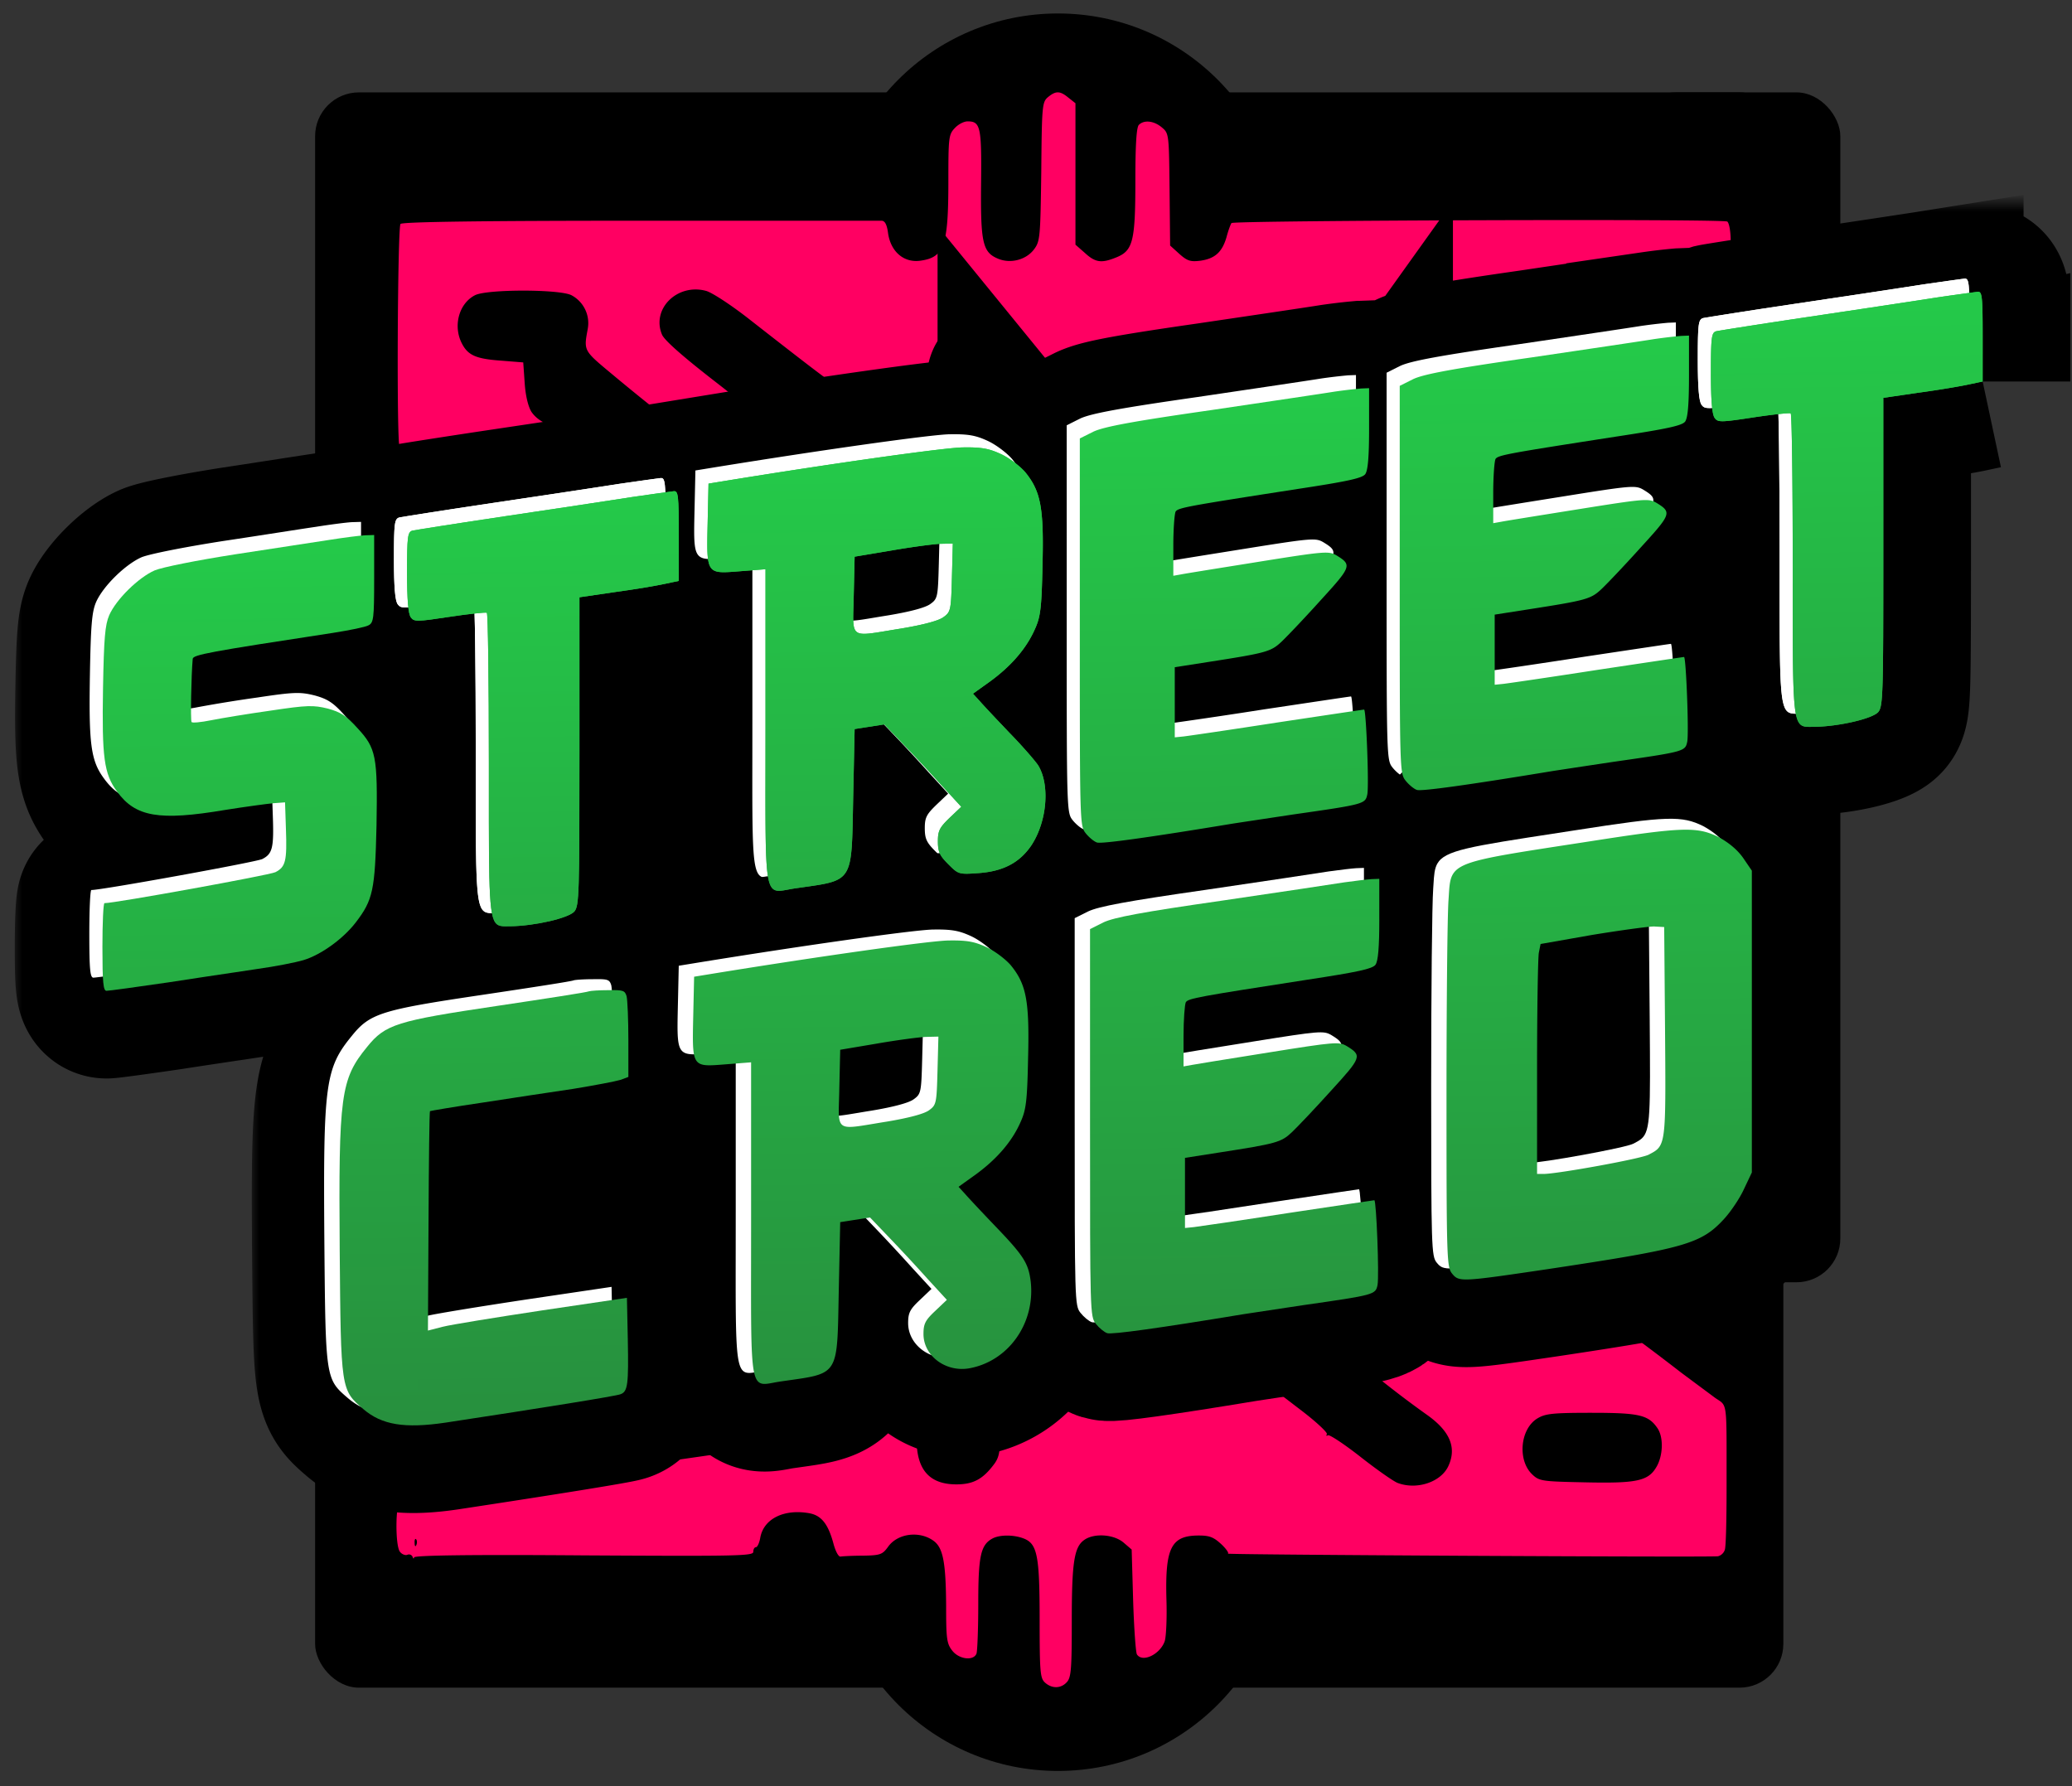 <svg xmlns="http://www.w3.org/2000/svg" width="116" height="100" viewBox="0 0 116 100" fill="none"><rect x="0" y="0" width="116" height="100" fill="#333333" stroke="none"/><rect width="82.199" height="89.315" x="17.641" y="5.172" fill="#000" rx="2.454"/><rect width="11.655" height="66.618" x="91.375" y="5.172" fill="#000" rx="2.454"/><circle cx="59.23" cy="86.512" r="12.637" fill="#000"/><circle cx="59.23" cy="13.391" r="12.637" fill="#000"/><path fill="#FF0062" fill-rule="evenodd" d="M91.803 75.09a143.84 143.84 0 0 1 2.306 1.75c.429.32.909.677 1.297.964l.002.002.003.002.612.455a5.1 5.1 0 0 0 .151.1c.094.061.17.11.231.174.261.268.26.791.257 3.53v1.152c0 1.783-.033 3.37-.099 3.55a.553.553 0 0 1-.376.36c-.294.065-27.694-.082-27.449-.147.082-.017-.082-.262-.36-.524-.425-.392-.654-.49-1.26-.49-1.553 0-1.897.67-1.815 3.598.033 1.03-.016 2.078-.098 2.323-.262.736-1.243 1.21-1.554.736-.066-.098-.164-1.472-.213-3.026l-.082-2.846-.458-.393c-.54-.458-1.636-.54-2.192-.147-.572.393-.703 1.26-.703 4.564 0 2.65-.033 3.14-.278 3.402-.327.36-.834.376-1.227.017-.262-.246-.294-.573-.294-3.517 0-3.6-.131-4.253-.9-4.548-.556-.213-1.325-.213-1.734 0-.67.36-.802.982-.802 3.664 0 1.39-.049 2.634-.098 2.781-.163.425-.981.327-1.358-.163-.31-.393-.343-.671-.343-2.503-.016-2.405-.164-3.239-.687-3.632-.785-.589-2.028-.441-2.568.328-.311.425-.425.474-1.407.49-.573 0-1.145.033-1.243.05-.115.032-.278-.279-.393-.688-.294-1.112-.67-1.603-1.341-1.734-1.423-.261-2.568.295-2.765 1.358-.049.294-.163.54-.245.54-.082 0-.147.114-.147.262 0 .229-.916.245-9.488.196-6.461-.05-9.488 0-9.504.114 0 .082-.049.082-.082-.032a.221.221 0 0 0-.294-.115c-.115.05-.311-.032-.41-.163-.277-.328-.26-2.732.017-2.896.098-.065.491-.163.85-.212l3.73-.5.05-.007c3.91-.54 13.348-1.882 17.748-2.536.711-.1 1.38-.197 1.935-.276a73.784 73.784 0 0 1 1.533-.215c.262 0 .114-.605-.278-1.178-.23-.327-.41-.752-.41-.948 0-.818 1.064-.491 2.798.9.52.41.75.592.855.829.083.187.087.409.094.806.016 1.652.736 2.454 2.225 2.454.948 0 1.488-.294 2.11-1.129.261-.343.343-.687.327-1.505 0-.572.033-1.047.065-1.047.05 0 1.669-.245 3.616-.556a815.51 815.51 0 0 1 7.115-1.096l.914-.136c1.604-.242 2.312-.348 2.93-.16.486.148.918.48 1.69 1.072.17.132.359.276.568.435.834.638 1.456 1.227 1.407 1.308-.05.099-.033.115.065.066.082-.05.9.49 1.8 1.194.915.72 1.848 1.374 2.093 1.472 1.08.41 2.438-.049 2.846-.949.475-1.03.082-1.946-1.177-2.846a58.34 58.34 0 0 1-2.209-1.652c-1.308-1.03-1.341-1.063-.9-1.161.884-.18 3.436-.573 7.493-1.162 2.257-.327 4.465-.654 4.907-.72 1.423-.245 1.57-.212 2.601.556Zm-5.725 4.318c-.982.589-1.129 2.355-.295 3.14.393.377.556.393 2.896.442 2.911.066 3.582-.065 4.04-.834.393-.638.425-1.701.066-2.208-.508-.736-1.031-.85-3.697-.85-2.176 0-2.569.048-3.01.31Zm-62.766 7.083c-.05.13-.098.082-.098-.098-.017-.18.033-.278.082-.213.049.05.065.196.016.311Z" clip-rule="evenodd"/><path fill="#FF0062" d="m59.817 5.47.392.31v7.918l.54.474c.59.54.933.573 1.767.23.916-.377 1.047-.916 1.047-4.303 0-2.044.065-2.977.196-3.108.295-.294.85-.229 1.293.148.391.326.392.392.425 3.45l.032 3.158.524.475c.442.392.622.441 1.161.376.818-.115 1.227-.475 1.473-1.325.098-.376.229-.72.278-.785.13-.148 27.612-.246 27.76-.082.228.229.261 1.816.032 2.11-.164.213-1.243.409-5.202.949-2.748.36-9.079 1.243-14.068 1.963-17.78 2.535-20.693 2.944-20.889 2.944-.114 0-.213-.18-.213-.392 0-.491-.54-1.178-1.194-1.505-.621-.328-1.701-.23-2.306.196-.442.327-.884 1.292-.949 2.11l-.05.49-2.191.312c-1.407.196-2.34.245-2.568.163-.36-.147-1.21-.785-5.267-3.958-.95-.736-1.996-1.424-2.323-1.505-1.604-.426-3.06 1.014-2.454 2.453.13.311 1.145 1.21 2.96 2.618 1.522 1.178 2.765 2.224 2.765 2.306 0 .262-.981.769-2.077 1.063-.818.213-1.129.246-1.44.099-.458-.213-2.617-1.882-4.989-3.86l-.072-.06c-.92-.765-1.287-1.069-1.386-1.443-.066-.247-.015-.525.07-.986l.014-.08a1.768 1.768 0 0 0-.916-1.865c-.67-.343-4.727-.343-5.398 0-.9.458-1.243 1.718-.736 2.7.343.67.801.866 2.208.964l1.227.098.082 1.162c.049.72.196 1.308.376 1.603.409.605 1.292.965 2.077.834.54-.098.622-.065.72.278.05.213.098.687.098 1.063 0 .786-.278 1.031-1.194 1.031-.49 0-.622-.098-1.063-.801-.753-1.227-1.113-1.276-4.875-.753-1.685.23-3.091.376-3.14.327-.18-.163-.115-12.334.049-12.497.114-.115 4.465-.18 13.413-.18h13.512c.196 0 .31.212.376.736.164 1.014.883 1.62 1.783 1.505 1.358-.18 1.587-.834 1.587-4.433 0-2.454.016-2.634.36-2.994.196-.212.507-.376.72-.376.72 0 .785.31.752 3.452-.033 3.337.082 3.876.949 4.236.703.295 1.586.066 2.028-.54.327-.441.344-.703.393-4.334.032-3.697.049-3.894.376-4.172.442-.36.67-.36 1.145.033Z"/><mask id="g" width="116" height="50" x=".734" y="11.336" fill="#000" maskUnits="userSpaceOnUse"><path fill="#fff" d="M.734 11.336h116v50h-116z"/><path d="m110.998 21.358-.769.164c-.441.098-1.684.31-2.78.458l-2.012.294v8.621c0 7.966-.017 8.637-.279 8.964-.31.377-2.224.818-3.598.834l-.137.002c-.218.002-.392.004-.529-.065-.53-.266-.53-1.588-.529-8.008l.001-1.04c0-4.597-.05-8.408-.115-8.44-.082-.033-1.014.065-2.094.228-1.816.278-1.98.278-2.16.033-.146-.196-.212-.981-.212-2.519 0-2.012.033-2.257.295-2.34.147-.032 2.519-.408 5.267-.817 2.748-.41 5.905-.883 7.034-1.063a147.09 147.09 0 0 1 2.339-.328c.246-.016.278.213.278 2.503v2.52Zm-16.44-.311c0 1.587-.065 2.339-.212 2.552-.164.229-.998.409-3.795.834-6.118.949-6.674 1.047-6.822 1.26-.065.114-.13.981-.13 1.913v1.685l.458-.082c.22-.043 1.806-.298 3.676-.597l.658-.106c3.681-.589 3.91-.605 4.335-.36.884.54.851.622-.883 2.52-.883.98-1.865 2.011-2.176 2.306-.605.572-.85.638-4.106 1.145l-1.88.294v3.926l.49-.049c.278-.033 2.634-.376 5.267-.785l.718-.108c2.286-.343 4.08-.612 4.124-.612.115 0 .278 4.237.18 4.744-.114.54-.147.556-4.155 1.129l-2.922.441-.431.066c-4.744.785-7.361 1.145-7.623 1.063-.163-.049-.458-.294-.638-.523-.327-.41-.327-.622-.327-11.255V21.603l.752-.376c.59-.278 2.143-.573 6.593-1.21 3.206-.475 6.298-.933 6.886-1.031a28.21 28.21 0 0 1 1.522-.18l.441-.017v2.258Zm-18.124 5.496c.147-.213.212-.965.212-2.552v-2.257l-.441.016a29.16 29.16 0 0 0-1.522.18c-.589.098-3.68.556-6.886 1.03-4.45.639-6.004.933-6.593 1.211l-.752.376v10.846c0 10.633 0 10.845.327 11.254.18.23.474.474.638.524.262.081 2.88-.279 7.623-1.064l.431-.065c.704-.107 1.876-.285 2.922-.442 4.008-.572 4.04-.589 4.155-1.129.098-.507-.065-4.743-.18-4.743-.044 0-1.838.269-4.124.612l-.718.107c-2.633.41-4.989.753-5.267.786l-.49.049v-3.926l1.88-.295c3.256-.507 3.501-.572 4.106-1.145.311-.294 1.293-1.325 2.176-2.306 1.734-1.898 1.767-1.98.883-2.52-.425-.245-.654-.228-4.335.36l-.659.106c-1.869.3-3.455.554-3.675.598l-.459.082V30.55c0-.933.066-1.8.131-1.914.148-.213.704-.31 6.822-1.26 2.797-.425 3.631-.605 3.795-.834Zm-39.202 6.143.769-.163v-2.52c0-2.29-.033-2.519-.279-2.502-.163.016-1.21.163-2.339.327-1.128.18-4.286.654-7.034 1.063-2.748.41-5.12.785-5.267.818-.262.082-.294.327-.294 2.34 0 1.537.065 2.322.212 2.519.18.245.344.245 2.16-.033 1.08-.164 2.012-.262 2.093-.23.066.034.115 3.845.115 8.441v1.04c-.002 6.42-.002 7.743.528 8.009.138.069.31.067.53.064l.136-.001c1.374-.016 3.288-.458 3.599-.834.261-.328.278-.998.278-8.965v-8.62l2.012-.295c1.096-.147 2.34-.36 2.78-.458Z"/><path fill-rule="evenodd" d="M57.397 26.439c-.295-.344-.9-.802-1.358-1.014-.67-.311-1.08-.393-2.143-.377-1.047.017-7.312.9-13.332 1.882l-.9.147-.05 2.254c-.036 1.6-.052 2.286.275 2.553.245.2.682.166 1.446.105l1.52-.12v8.85c0 .834-.002 1.593-.003 2.284-.007 5.229-.01 6.575.512 6.823.18.086.424.04.752-.021a9.67 9.67 0 0 1 .423-.072l.444-.063c1.169-.165 1.83-.258 2.21-.635.496-.49.515-1.464.557-3.704l.012-.637.082-3.877 1.668-.261 1.063 1.112a98.855 98.855 0 0 1 2.143 2.306l1.096 1.195-.654.621c-.556.54-.654.72-.654 1.309s.098.802.572 1.276c.573.572.59.589 1.701.507 1.391-.098 2.307-.589 2.961-1.554.884-1.341 1.047-3.403.377-4.482-.164-.245-.884-1.08-1.603-1.816a76.798 76.798 0 0 1-1.669-1.783l-.376-.409.981-.703c1.162-.85 2.012-1.832 2.487-2.912.31-.687.376-1.161.425-3.582.082-3.207-.098-4.139-.965-5.202Zm-9.553 4.727 2.044-.343c1.13-.197 2.356-.36 2.749-.377l.703-.016-.05 1.898c-.048 1.832-.065 1.93-.473 2.224-.262.197-1.096.426-2.372.638-.28.044-.53.087-.755.124-1.034.173-1.524.255-1.748.049-.202-.186-.19-.605-.164-1.403.006-.19.012-.4.017-.635l.049-2.159Z" clip-rule="evenodd"/><path d="M20.637 35.008c.278-.147.31-.392.31-2.6v-2.454l-.523.016c-.295.017-1.194.131-2.012.262-.385.055-1.128.17-2.026.31h-.008c-.971.151-2.123.33-3.2.491-2.193.344-4.074.72-4.516.9-.9.393-2.159 1.62-2.551 2.52-.23.539-.295 1.259-.344 4.089-.065 3.844.05 4.776.785 5.774 1.03 1.423 2.356 1.652 6.053 1.03a59.589 59.589 0 0 1 2.699-.376l.654-.049.05 1.473c.065 1.815-.017 2.142-.59 2.437-.327.163-8.964 1.734-9.57 1.734-.065 0-.114 1.096-.114 2.454 0 2.012.05 2.453.23 2.453.13 0 1.7-.212 3.484-.474 1.166-.182 2.53-.385 3.603-.545h.005l1.38-.208c.95-.13 2.111-.36 2.553-.49.981-.295 2.224-1.195 2.928-2.11.965-1.26 1.08-1.8 1.161-5.431.066-3.894-.016-4.319-1.08-5.464-.621-.687-.932-.883-1.652-1.08-.801-.196-1.128-.196-3.19.115a77.11 77.11 0 0 0-3.336.54c-.573.114-1.064.163-1.096.098-.066-.098-.017-2.65.065-3.533.016-.23.883-.393 7.852-1.456.932-.148 1.832-.328 1.996-.426Z"/></mask><path fill="url(#a)" d="m110.998 21.358-.769.164c-.441.098-1.684.31-2.78.458l-2.012.294v8.621c0 7.966-.017 8.637-.279 8.964-.31.377-2.224.818-3.598.834l-.137.002c-.218.002-.392.004-.529-.065-.53-.266-.53-1.588-.529-8.008l.001-1.04c0-4.597-.05-8.408-.115-8.44-.082-.033-1.014.065-2.094.228-1.816.278-1.98.278-2.16.033-.146-.196-.212-.981-.212-2.519 0-2.012.033-2.257.295-2.34.147-.032 2.519-.408 5.267-.817 2.748-.41 5.905-.883 7.034-1.063a147.09 147.09 0 0 1 2.339-.328c.246-.016.278.213.278 2.503v2.52Z"/><path fill="url(#b)" d="M94.558 21.047c0 1.587-.065 2.339-.212 2.552-.164.229-.998.409-3.795.834-6.118.949-6.674 1.047-6.822 1.26-.065.114-.13.981-.13 1.913v1.685l.458-.082c.22-.043 1.806-.298 3.676-.597l.658-.106c3.681-.589 3.91-.605 4.335-.36.884.54.851.622-.883 2.52-.883.98-1.865 2.011-2.176 2.306-.605.572-.85.638-4.106 1.145l-1.88.294v3.926l.49-.049c.278-.033 2.634-.376 5.267-.785l.718-.108c2.286-.343 4.08-.612 4.124-.612.115 0 .278 4.237.18 4.744-.114.54-.147.556-4.155 1.129l-2.922.441-.431.066c-4.744.785-7.361 1.145-7.623 1.063-.163-.049-.458-.294-.638-.523-.327-.41-.327-.622-.327-11.255V21.603l.752-.376c.59-.278 2.143-.573 6.593-1.21 3.206-.475 6.298-.933 6.886-1.031a28.21 28.21 0 0 1 1.522-.18l.441-.017v2.258Z"/><path fill="url(#c)" d="M76.434 26.543c.147-.213.212-.965.212-2.552v-2.257l-.441.016a29.16 29.16 0 0 0-1.522.18c-.589.098-3.68.556-6.886 1.03-4.45.639-6.004.933-6.593 1.211l-.752.376v10.846c0 10.633 0 10.845.327 11.254.18.23.474.474.638.524.262.081 2.88-.279 7.623-1.064l.431-.065c.704-.107 1.876-.285 2.922-.442 4.008-.572 4.04-.589 4.155-1.129.098-.507-.065-4.743-.18-4.743-.044 0-1.838.269-4.124.612l-.718.107c-2.633.41-4.989.753-5.267.786l-.49.049v-3.926l1.88-.295c3.256-.507 3.501-.572 4.106-1.145.311-.294 1.293-1.325 2.176-2.306 1.734-1.898 1.767-1.98.883-2.52-.425-.245-.654-.228-4.335.36l-.659.106c-1.869.3-3.455.554-3.675.598l-.459.082V30.55c0-.933.066-1.8.131-1.914.148-.213.704-.31 6.822-1.26 2.797-.425 3.631-.605 3.795-.834Z"/><path fill="url(#d)" d="m37.232 32.686.769-.163v-2.52c0-2.29-.033-2.519-.279-2.502-.163.016-1.21.163-2.339.327-1.128.18-4.286.654-7.034 1.063-2.748.41-5.12.785-5.267.818-.262.082-.294.327-.294 2.34 0 1.537.065 2.322.212 2.519.18.245.344.245 2.16-.033 1.08-.164 2.012-.262 2.093-.23.066.034.115 3.845.115 8.441v1.04c-.002 6.42-.002 7.743.528 8.009.138.069.31.067.53.064l.136-.001c1.374-.016 3.288-.458 3.599-.834.261-.328.278-.998.278-8.965v-8.62l2.012-.295c1.096-.147 2.34-.36 2.78-.458Z"/><path fill="url(#e)" fill-rule="evenodd" d="M57.397 26.439c-.295-.344-.9-.802-1.358-1.014-.67-.311-1.08-.393-2.143-.377-1.047.017-7.312.9-13.332 1.882l-.9.147-.05 2.254c-.036 1.6-.052 2.286.275 2.553.245.2.682.166 1.446.105l1.52-.12v8.85c0 .834-.002 1.593-.003 2.284-.007 5.229-.01 6.575.512 6.823.18.086.424.04.752-.021a9.67 9.67 0 0 1 .423-.072l.444-.063c1.169-.165 1.83-.258 2.21-.635.496-.49.515-1.464.557-3.704l.012-.637.082-3.877 1.668-.261 1.063 1.112a98.855 98.855 0 0 1 2.143 2.306l1.096 1.195-.654.621c-.556.54-.654.72-.654 1.309s.098.802.572 1.276c.573.572.59.589 1.701.507 1.391-.098 2.307-.589 2.961-1.554.884-1.341 1.047-3.403.377-4.482-.164-.245-.884-1.08-1.603-1.816a76.798 76.798 0 0 1-1.669-1.783l-.376-.409.981-.703c1.162-.85 2.012-1.832 2.487-2.912.31-.687.376-1.161.425-3.582.082-3.207-.098-4.139-.965-5.202Zm-9.553 4.727 2.044-.343c1.13-.197 2.356-.36 2.749-.377l.703-.016-.05 1.898c-.048 1.832-.065 1.93-.473 2.224-.262.197-1.096.426-2.372.638-.28.044-.53.087-.755.124-1.034.173-1.524.255-1.748.049-.202-.186-.19-.605-.164-1.403.006-.19.012-.4.017-.635l.049-2.159Z" clip-rule="evenodd"/><path fill="url(#f)" d="M20.637 35.008c.278-.147.31-.392.31-2.6v-2.454l-.523.016c-.295.017-1.194.131-2.012.262-.385.055-1.128.17-2.026.31h-.008c-.971.151-2.123.33-3.2.491-2.193.344-4.074.72-4.516.9-.9.393-2.159 1.62-2.551 2.52-.23.539-.295 1.259-.344 4.089-.065 3.844.05 4.776.785 5.774 1.03 1.423 2.356 1.652 6.053 1.03a59.589 59.589 0 0 1 2.699-.376l.654-.049.05 1.473c.065 1.815-.017 2.142-.59 2.437-.327.163-8.964 1.734-9.57 1.734-.065 0-.114 1.096-.114 2.454 0 2.012.05 2.453.23 2.453.13 0 1.7-.212 3.484-.474 1.166-.182 2.53-.385 3.603-.545h.005l1.38-.208c.95-.13 2.111-.36 2.553-.49.981-.295 2.224-1.195 2.928-2.11.965-1.26 1.08-1.8 1.161-5.431.066-3.894-.016-4.319-1.08-5.464-.621-.687-.932-.883-1.652-1.08-.801-.196-1.128-.196-3.19.115a77.11 77.11 0 0 0-3.336.54c-.573.114-1.064.163-1.096.098-.066-.098-.017-2.65.065-3.533.016-.23.883-.393 7.852-1.456.932-.148 1.832-.328 1.996-.426Z"/><path stroke="#000" stroke-width="9.815" d="m110.998 21.358-.769.164c-.441.098-1.684.31-2.78.458l-2.012.294v8.621c0 7.966-.017 8.637-.279 8.964-.31.377-2.224.818-3.598.834l-.137.002c-.218.002-.392.004-.529-.065-.53-.266-.53-1.588-.529-8.008l.001-1.04c0-4.597-.05-8.408-.115-8.44-.082-.033-1.014.065-2.094.228-1.816.278-1.98.278-2.16.033-.146-.196-.212-.981-.212-2.519 0-2.012.033-2.257.295-2.34.147-.032 2.519-.408 5.267-.817 2.748-.41 5.905-.883 7.034-1.063a147.09 147.09 0 0 1 2.339-.328c.246-.016.278.213.278 2.503v2.52Zm-16.44-.311c0 1.587-.065 2.339-.212 2.552-.164.229-.998.409-3.795.834-6.118.949-6.674 1.047-6.822 1.26-.065.114-.13.981-.13 1.913v1.685l.458-.082c.22-.043 1.806-.298 3.676-.597l.658-.106c3.681-.589 3.91-.605 4.335-.36.884.54.851.622-.883 2.52-.883.98-1.865 2.011-2.176 2.306-.605.572-.85.638-4.106 1.145l-1.88.294v3.926l.49-.049c.278-.033 2.634-.376 5.267-.785l.718-.108c2.286-.343 4.08-.612 4.124-.612.115 0 .278 4.237.18 4.744-.114.54-.147.556-4.155 1.129l-2.922.441-.431.066c-4.744.785-7.361 1.145-7.623 1.063-.163-.049-.458-.294-.638-.523-.327-.41-.327-.622-.327-11.255V21.603l.752-.376c.59-.278 2.143-.573 6.593-1.21 3.206-.475 6.298-.933 6.886-1.031a28.21 28.21 0 0 1 1.522-.18l.441-.017v2.258Zm-18.124 5.496c.147-.213.212-.965.212-2.552v-2.257l-.441.016a29.16 29.16 0 0 0-1.522.18c-.589.098-3.68.556-6.886 1.03-4.45.639-6.004.933-6.593 1.211l-.752.376v10.846c0 10.633 0 10.845.327 11.254.18.23.474.474.638.524.262.081 2.88-.279 7.623-1.064l.431-.065c.704-.107 1.876-.285 2.922-.442 4.008-.572 4.04-.589 4.155-1.129.098-.507-.065-4.743-.18-4.743-.044 0-1.838.269-4.124.612l-.718.107c-2.633.41-4.989.753-5.267.786l-.49.049v-3.926l1.88-.295c3.256-.507 3.501-.572 4.106-1.145.311-.294 1.293-1.325 2.176-2.306 1.734-1.898 1.767-1.98.883-2.52-.425-.245-.654-.228-4.335.36l-.659.106c-1.869.3-3.455.554-3.675.598l-.459.082V30.55c0-.933.066-1.8.131-1.914.148-.213.704-.31 6.822-1.26 2.797-.425 3.631-.605 3.795-.834Zm-39.202 6.143.769-.163v-2.52c0-2.29-.033-2.519-.279-2.502-.163.016-1.21.163-2.339.327-1.128.18-4.286.654-7.034 1.063-2.748.41-5.12.785-5.267.818-.262.082-.294.327-.294 2.34 0 1.537.065 2.322.212 2.519.18.245.344.245 2.16-.033 1.08-.164 2.012-.262 2.093-.23.066.034.115 3.845.115 8.441v1.04c-.002 6.42-.002 7.743.528 8.009.138.069.31.067.53.064l.136-.001c1.374-.016 3.288-.458 3.599-.834.261-.328.278-.998.278-8.965v-8.62l2.012-.295c1.096-.147 2.34-.36 2.78-.458Z" mask="url(#g)"/><path stroke="#000" stroke-width="9.815" d="M57.397 26.439c-.295-.344-.9-.802-1.358-1.014-.67-.311-1.08-.393-2.143-.377-1.047.017-7.312.9-13.332 1.882l-.9.147-.05 2.254c-.036 1.6-.052 2.286.275 2.553.245.2.682.166 1.446.105l1.52-.12v8.85c0 .834-.002 1.593-.003 2.284-.007 5.229-.01 6.575.512 6.823.18.086.424.04.752-.021a9.67 9.67 0 0 1 .423-.072l.444-.063c1.169-.165 1.83-.258 2.21-.635.496-.49.515-1.464.557-3.704l.012-.637.082-3.877 1.668-.261 1.063 1.112a98.855 98.855 0 0 1 2.143 2.306l1.096 1.195-.654.621c-.556.54-.654.72-.654 1.309s.098.802.572 1.276c.573.572.59.589 1.701.507 1.391-.098 2.307-.589 2.961-1.554.884-1.341 1.047-3.403.377-4.482-.164-.245-.884-1.08-1.603-1.816a76.798 76.798 0 0 1-1.669-1.783l-.376-.409.981-.703c1.162-.85 2.012-1.832 2.487-2.912.31-.687.376-1.161.425-3.582.082-3.207-.098-4.139-.965-5.202Zm-9.553 4.727 2.044-.343c1.13-.197 2.356-.36 2.749-.377l.703-.016-.05 1.898c-.048 1.832-.065 1.93-.473 2.224-.262.197-1.096.426-2.372.638-.28.044-.53.087-.755.124-1.034.173-1.524.255-1.748.049-.202-.186-.19-.605-.164-1.403.006-.19.012-.4.017-.635l.049-2.159Z" clip-rule="evenodd" mask="url(#g)"/><path stroke="#000" stroke-width="9.815" d="M20.637 35.008c.278-.147.31-.392.31-2.6v-2.454l-.523.016c-.295.017-1.194.131-2.012.262-.385.055-1.128.17-2.026.31h-.008c-.971.151-2.123.33-3.2.491-2.193.344-4.074.72-4.516.9-.9.393-2.159 1.62-2.551 2.52-.23.539-.295 1.259-.344 4.089-.065 3.844.05 4.776.785 5.774 1.03 1.423 2.356 1.652 6.053 1.03a59.589 59.589 0 0 1 2.699-.376l.654-.049.05 1.473c.065 1.815-.017 2.142-.59 2.437-.327.163-8.964 1.734-9.57 1.734-.065 0-.114 1.096-.114 2.454 0 2.012.05 2.453.23 2.453.13 0 1.7-.212 3.484-.474 1.166-.182 2.53-.385 3.603-.545h.005l1.38-.208c.95-.13 2.111-.36 2.553-.49.981-.295 2.224-1.195 2.928-2.11.965-1.26 1.08-1.8 1.161-5.431.066-3.894-.016-4.319-1.08-5.464-.621-.687-.932-.883-1.652-1.08-.801-.196-1.128-.196-3.19.115a77.11 77.11 0 0 0-3.336.54c-.573.114-1.064.163-1.096.098-.066-.098-.017-2.65.065-3.533.016-.23.883-.393 7.852-1.456.932-.148 1.832-.328 1.996-.426Z" mask="url(#g)"/><path fill="#fff" d="M37.268 29.268v2.519l-.77.163c-.44.098-1.684.311-2.78.458l-2.012.295v8.62c0 7.967-.016 8.638-.278 8.965-.311.376-2.225.818-3.599.834l-.137.001c-.218.003-.391.005-.529-.064-.53-.266-.53-1.589-.528-8.008v-1.04c0-4.597-.05-8.409-.115-8.441-.081-.033-1.014.065-2.093.229-1.816.278-1.98.278-2.16.032-.147-.196-.212-.981-.212-2.519 0-2.012.032-2.257.294-2.339.147-.033 2.52-.409 5.267-.818 2.749-.409 5.906-.883 7.034-1.063 1.13-.164 2.176-.31 2.34-.327.245-.017.278.212.278 2.503Z"/><path fill="#fff" d="M37.268 29.268v2.519l-.77.163c-.44.098-1.684.311-2.78.458l-2.012.295v8.62c0 7.967-.016 8.638-.278 8.965-.311.376-2.225.818-3.599.834l-.137.001c-.218.003-.391.005-.529-.064-.53-.266-.53-1.589-.528-8.008v-1.04c0-4.597-.05-8.409-.115-8.441-.081-.033-1.014.065-2.093.229-1.816.278-1.98.278-2.16.032-.147-.196-.212-.981-.212-2.519 0-2.012.032-2.257.294-2.339.147-.033 2.52-.409 5.267-.818 2.749-.409 5.906-.883 7.034-1.063 1.13-.164 2.176-.31 2.34-.327.245-.017.278.212.278 2.503Zm38.645-6.013c0 1.587-.065 2.34-.212 2.552-.164.229-.998.409-3.795.834-6.118.949-6.675 1.047-6.822 1.26-.065.114-.13.981-.13 1.914v1.684l.457-.081c.22-.044 1.807-.299 3.676-.598l.66-.106c3.68-.588 3.909-.605 4.334-.36.883.54.85.622-.883 2.52-.884.981-1.865 2.012-2.176 2.306-.605.573-.85.638-4.106 1.145l-1.88.295v3.925l.49-.049a337.99 337.99 0 0 0 5.267-.785l.717-.107c2.287-.343 4.08-.612 4.125-.612.115 0 .278 4.236.18 4.743-.114.54-.147.556-4.155 1.129-1.046.157-2.218.335-2.922.442l-.431.065c-4.744.785-7.361 1.145-7.623 1.063-.164-.049-.458-.294-.638-.523-.327-.409-.327-.622-.327-11.254V23.81l.752-.376c.59-.278 2.143-.572 6.593-1.21 3.206-.475 6.297-.933 6.886-1.031a28.74 28.74 0 0 1 1.522-.18l.441-.016v2.257Zm17.91-2.945c0 1.587-.065 2.34-.212 2.552-.164.23-.998.41-3.795.835-6.118.948-6.674 1.047-6.822 1.26-.065.114-.13.98-.13 1.913v1.685l.457-.082c.22-.044 1.807-.298 3.677-.598l.658-.105c3.68-.59 3.91-.605 4.335-.36.884.54.85.622-.883 2.519-.883.982-1.865 2.012-2.176 2.307-.605.572-.85.638-4.106 1.145l-1.88.294v3.926l.49-.05c.278-.032 2.634-.375 5.267-.784l.718-.108c2.286-.343 4.08-.612 4.124-.612.115 0 .278 4.237.18 4.744-.114.54-.147.556-4.155 1.129-1.046.156-2.218.334-2.922.441l-.431.066c-4.744.785-7.361 1.145-7.623 1.063-.164-.05-.458-.295-.638-.524-.327-.409-.327-.621-.327-11.254V20.867l.752-.377c.59-.278 2.143-.572 6.593-1.21 3.206-.474 6.297-.933 6.886-1.03a28.61 28.61 0 0 1 1.522-.18l.441-.017v2.258Z"/><path fill="#fff" fill-rule="evenodd" d="M55.307 24.688c.458.213 1.063.671 1.358 1.015.867 1.063 1.047 1.995.965 5.201-.05 2.421-.115 2.896-.426 3.583-.474 1.08-1.325 2.061-2.486 2.912l-.982.703.377.409c.196.229.949 1.03 1.668 1.783.72.736 1.44 1.57 1.603 1.816.671 1.08.508 3.14-.376 4.482-.654.965-1.57 1.456-2.96 1.554-1.113.082-1.13.065-1.702-.507-.474-.475-.572-.687-.572-1.276 0-.59.098-.77.654-1.309l.654-.622-1.096-1.194a98.862 98.862 0 0 0-2.143-2.306L48.78 39.82l-1.669.261-.081 3.877-.013.636c-.042 2.241-.06 3.214-.555 3.705-.38.377-1.042.47-2.211.635l-.444.062a9.303 9.303 0 0 0-.423.073c-.328.061-.572.107-.752.02-.521-.248-.52-1.593-.512-6.822l.002-2.284v-8.85l-1.52.12c-.764.06-1.2.095-1.445-.105-.327-.267-.311-.953-.275-2.553l.05-2.255.9-.147c6.02-.981 12.285-1.865 13.332-1.88 1.063-.017 1.472.065 2.143.375Zm-6.15 5.399-2.045.343-.05 2.16c-.004.234-.01.444-.017.634-.024.797-.037 1.217.164 1.403.225.206.714.124 1.748-.049.225-.038.476-.08.755-.124 1.276-.212 2.11-.441 2.372-.638.41-.294.426-.392.475-2.225l.049-1.897-.704.016c-.392.017-1.619.18-2.748.377Z" clip-rule="evenodd"/><path fill="#fff" d="M110.264 18.103v2.52l-.769.163c-.442.098-1.685.31-2.781.458l-2.012.294v8.621c0 7.966-.016 8.637-.278 8.964-.311.376-2.225.818-3.599.835h-.137c-.218.003-.391.005-.529-.064-.53-.266-.53-1.588-.528-8.008v-1.04c0-4.597-.05-8.408-.115-8.44-.081-.033-1.014.065-2.093.228-1.816.278-1.98.278-2.16.033-.147-.196-.212-.981-.212-2.52 0-2.011.032-2.256.294-2.338.147-.033 2.52-.41 5.268-.818 2.748-.41 5.905-.883 7.033-1.063 1.129-.164 2.176-.311 2.34-.328.245-.016.278.213.278 2.503Z"/><path fill="#fff" d="M110.264 18.103v2.52l-.769.163c-.442.098-1.685.31-2.781.458l-2.012.294v8.621c0 7.966-.016 8.637-.278 8.964-.311.376-2.225.818-3.599.835h-.137c-.218.003-.391.005-.529-.064-.53-.266-.53-1.588-.528-8.008v-1.04c0-4.597-.05-8.408-.115-8.44-.081-.033-1.014.065-2.093.228-1.816.278-1.98.278-2.16.033-.147-.196-.212-.981-.212-2.52 0-2.011.032-2.256.294-2.338.147-.033 2.52-.41 5.268-.818 2.748-.41 5.905-.883 7.033-1.063 1.129-.164 2.176-.311 2.34-.328.245-.016.278.213.278 2.503ZM20.213 31.671c0 2.209-.033 2.454-.31 2.601-.164.098-1.064.278-1.996.426-6.969 1.063-7.836 1.226-7.852 1.456-.082.883-.131 3.435-.066 3.533.033.065.524.016 1.096-.098a77.21 77.21 0 0 1 3.337-.54c2.061-.311 2.389-.311 3.19-.115.72.197 1.03.393 1.652 1.08 1.064 1.145 1.145 1.57 1.08 5.463-.082 3.632-.197 4.172-1.162 5.431-.703.916-1.946 1.816-2.928 2.11-.441.131-1.603.36-2.552.491-.332.051-.816.123-1.38.207h-.004l-.002.001c-1.073.16-2.436.363-3.603.545-1.783.261-3.353.474-3.484.474-.18 0-.229-.441-.229-2.453 0-1.358.05-2.454.115-2.454.605 0 9.242-1.57 9.569-1.734.573-.295.654-.622.589-2.438l-.05-1.472-.654.05c-.36.032-1.57.196-2.699.376-3.697.621-5.022.392-6.052-1.031-.736-.998-.85-1.93-.785-5.774.049-2.83.114-3.55.343-4.09.393-.9 1.652-2.126 2.552-2.519.442-.18 2.323-.556 4.515-.9 1.077-.16 2.23-.34 3.201-.49l.005-.001h.002c.899-.14 1.642-.255 2.026-.31.818-.131 1.718-.246 2.012-.262l.524-.016v2.453Z"/><mask id="l" width="89" height="44" x="14.004" y="41.453" fill="#000" maskUnits="userSpaceOnUse"><path fill="#fff" d="M14.004 41.453h89v44h-89z"/><path fill-rule="evenodd" d="M96.211 46.864c.573.31 1.047.703 1.374 1.161l.491.72v16.898l-.442.932c-.229.507-.736 1.26-1.112 1.669-1.292 1.407-2.192 1.652-9.897 2.814-4.858.72-4.94.72-5.332.245-.295-.36-.311-.834-.311-9.913 0-5.235.049-10.191.114-11.025a37.067 37.067 0 0 0 .016-.247c.031-.503.054-.867.215-1.152.422-.748 1.795-.958 6.758-1.72l.994-.153c5.137-.802 5.938-.818 7.132-.229Zm-9.962 5.987 2.88-.507c1.602-.262 3.156-.474 3.467-.474l.573.032.049 5.873v.01c.039 5.125.046 6.116-.443 6.566-.118.108-.264.184-.445.279l-.028.015c-.426.23-5.12 1.08-5.89 1.08h-.36V59.77c0-3.272.05-6.168.099-6.43l.098-.49Z" clip-rule="evenodd"/><path d="M77.22 51.46c0 1.587-.066 2.34-.213 2.552-.164.23-.998.41-3.795.835-6.118.948-6.674 1.047-6.822 1.26-.065.114-.13.98-.13 1.913v1.685l.458-.082c.22-.044 1.806-.298 3.675-.597l.66-.106c3.68-.589 3.91-.605 4.334-.36.884.54.851.622-.883 2.52-.883.98-1.865 2.011-2.175 2.306-.606.572-.851.638-4.106 1.145l-1.882.294v3.926l.491-.049c.278-.033 2.634-.376 5.268-.785l.711-.107c2.289-.343 4.086-.613 4.13-.613.115 0 .278 4.237.18 4.744-.114.54-.147.556-4.154 1.129-1.048.157-2.222.335-2.925.442l-.429.065c-4.744.785-7.361 1.145-7.623 1.063-.163-.05-.458-.294-.638-.523-.327-.41-.327-.622-.327-11.255V52.017l.753-.377c.589-.278 2.142-.572 6.592-1.21 3.206-.474 6.298-.932 6.887-1.03.588-.082 1.26-.164 1.52-.18l.442-.017v2.258Z"/><path fill-rule="evenodd" d="M55.234 53.031c.458.213 1.064.67 1.358 1.014.867 1.063 1.047 1.996.965 5.202-.049 2.421-.114 2.895-.425 3.582-.474 1.08-1.325 2.062-2.486 2.912l-.982.704.376.409c.197.228.949 1.03 1.669 1.782 1.603 1.669 1.865 2.078 1.995 3.109.262 2.322-1.226 4.449-3.418 4.858-1.325.245-2.585-.687-2.585-1.914 0-.572.098-.769.654-1.292l.655-.622-1.096-1.194a98.661 98.661 0 0 0-2.143-2.306l-1.063-1.113-1.669.262-.082 3.877-.012.636c-.042 2.24-.06 3.214-.556 3.705-.38.377-1.042.47-2.21.634l-.444.063a9.29 9.29 0 0 0-.424.072c-.328.062-.571.108-.752.021-.52-.248-.519-1.594-.511-6.823l.002-2.283v-8.85l-1.52.12c-.764.06-1.2.095-1.446-.106-.326-.267-.31-.952-.275-2.553l.051-2.254.9-.147c6.02-.982 12.285-1.865 13.332-1.881 1.063-.017 1.472.065 2.142.376Zm-6.15 5.398-2.045.344-.05 2.159c-.004.234-.01.445-.016.635-.025.797-.038 1.217.164 1.402.224.207.714.125 1.748-.048h.003l.003-.001h.003c.222-.038.47-.08.746-.123 1.276-.213 2.11-.442 2.372-.638.409-.295.425-.393.474-2.225l.05-1.898-.704.017c-.393.016-1.62.18-2.748.376ZM35.081 55.78c.05.212.098 1.308.098 2.437v2.077l-.441.164c-.262.081-1.456.31-2.667.507-1.21.18-3.5.523-5.07.768-1.571.23-2.896.459-2.929.475-.032.032-.065 2.813-.081 6.167l-.033 6.118.834-.213c.442-.115 2.96-.523 5.562-.916l4.744-.703.049 2.306c.049 2.552 0 2.945-.41 3.092-.228.098-4.4.769-9.781 1.587-2.307.343-3.583.13-4.613-.753l-.008-.007c-1.252-1.073-1.252-1.073-1.317-8.875-.066-8.72.049-9.586 1.537-11.402 1.015-1.26 1.652-1.456 7.263-2.29 2.748-.409 5.071-.769 5.153-.818.098-.033.573-.065 1.08-.065.834-.017.932.016 1.03.343ZM22.83 77.403c.147.05.245 0 .245-.147 0-.13.082-.245.164-.245.115 0 .115.098 0 .327-.18.344-.654.458-.654.147 0-.098.114-.147.245-.082Z" clip-rule="evenodd"/></mask><path fill="url(#h)" fill-rule="evenodd" d="M96.211 46.864c.573.31 1.047.703 1.374 1.161l.491.72v16.898l-.442.932c-.229.507-.736 1.26-1.112 1.669-1.292 1.407-2.192 1.652-9.897 2.814-4.858.72-4.94.72-5.332.245-.295-.36-.311-.834-.311-9.913 0-5.235.049-10.191.114-11.025a37.067 37.067 0 0 0 .016-.247c.031-.503.054-.867.215-1.152.422-.748 1.795-.958 6.758-1.72l.994-.153c5.137-.802 5.938-.818 7.132-.229Zm-9.962 5.987 2.88-.507c1.602-.262 3.156-.474 3.467-.474l.573.032.049 5.873v.01c.039 5.125.046 6.116-.443 6.566-.118.108-.264.184-.445.279l-.028.015c-.426.23-5.12 1.08-5.89 1.08h-.36V59.77c0-3.272.05-6.168.099-6.43l.098-.49Z" clip-rule="evenodd"/><path fill="url(#i)" d="M77.22 51.46c0 1.587-.066 2.34-.213 2.552-.164.23-.998.41-3.795.835-6.118.948-6.674 1.047-6.822 1.26-.065.114-.13.98-.13 1.913v1.685l.458-.082c.22-.044 1.806-.298 3.675-.597l.66-.106c3.68-.589 3.91-.605 4.334-.36.884.54.851.622-.883 2.52-.883.98-1.865 2.011-2.175 2.306-.606.572-.851.638-4.106 1.145l-1.882.294v3.926l.491-.049c.278-.033 2.634-.376 5.268-.785l.711-.107c2.289-.343 4.086-.613 4.13-.613.115 0 .278 4.237.18 4.744-.114.54-.147.556-4.154 1.129-1.048.157-2.222.335-2.925.442l-.429.065c-4.744.785-7.361 1.145-7.623 1.063-.163-.05-.458-.294-.638-.523-.327-.41-.327-.622-.327-11.255V52.017l.753-.377c.589-.278 2.142-.572 6.592-1.21 3.206-.474 6.298-.932 6.887-1.03.588-.082 1.26-.164 1.52-.18l.442-.017v2.258Z"/><path fill="url(#j)" fill-rule="evenodd" d="M55.234 53.031c.458.213 1.064.67 1.358 1.014.867 1.063 1.047 1.996.965 5.202-.049 2.421-.114 2.895-.425 3.582-.474 1.08-1.325 2.062-2.486 2.912l-.982.704.376.409c.197.228.949 1.03 1.669 1.782 1.603 1.669 1.865 2.078 1.995 3.109.262 2.322-1.226 4.449-3.418 4.858-1.325.245-2.585-.687-2.585-1.914 0-.572.098-.769.654-1.292l.655-.622-1.096-1.194a98.661 98.661 0 0 0-2.143-2.306l-1.063-1.113-1.669.262-.082 3.877-.012.636c-.042 2.24-.06 3.214-.556 3.705-.38.377-1.042.47-2.21.634l-.444.063a9.29 9.29 0 0 0-.424.072c-.328.062-.571.108-.752.021-.52-.248-.519-1.594-.511-6.823l.002-2.283v-8.85l-1.52.12c-.764.06-1.2.095-1.446-.106-.326-.267-.31-.952-.275-2.553l.051-2.254.9-.147c6.02-.982 12.285-1.865 13.332-1.881 1.063-.017 1.472.065 2.142.376Zm-6.15 5.398-2.045.344-.05 2.159c-.004.234-.01.445-.016.635-.025.797-.038 1.217.164 1.402.224.207.714.125 1.748-.048h.003l.003-.001h.003c.222-.038.47-.08.746-.123 1.276-.213 2.11-.442 2.372-.638.409-.295.425-.393.474-2.225l.05-1.898-.704.017c-.393.016-1.62.18-2.748.376Z" clip-rule="evenodd"/><path fill="url(#k)" fill-rule="evenodd" d="M35.081 55.78c.05.212.098 1.308.098 2.437v2.077l-.441.164c-.262.081-1.456.31-2.667.507-1.21.18-3.5.523-5.07.768-1.571.23-2.896.459-2.929.475-.032.032-.065 2.813-.081 6.167l-.033 6.118.834-.213c.442-.115 2.96-.523 5.562-.916l4.744-.703.049 2.306c.049 2.552 0 2.945-.41 3.092-.228.098-4.4.769-9.781 1.587-2.307.343-3.583.13-4.613-.753l-.008-.007c-1.252-1.073-1.252-1.073-1.317-8.875-.066-8.72.049-9.586 1.537-11.402 1.015-1.26 1.652-1.456 7.263-2.29 2.748-.409 5.071-.769 5.153-.818.098-.033.573-.065 1.08-.065.834-.017.932.016 1.03.343ZM22.83 77.403c.147.05.245 0 .245-.147 0-.13.082-.245.164-.245.115 0 .115.098 0 .327-.18.344-.654.458-.654.147 0-.098.114-.147.245-.082Z" clip-rule="evenodd"/><path stroke="#000" stroke-width="9.815" d="M96.211 46.864c.573.31 1.047.703 1.374 1.161l.491.72v16.898l-.442.932c-.229.507-.736 1.26-1.112 1.669-1.292 1.407-2.192 1.652-9.897 2.814-4.858.72-4.94.72-5.332.245-.295-.36-.311-.834-.311-9.913 0-5.235.049-10.191.114-11.025a37.067 37.067 0 0 0 .016-.247c.031-.503.054-.867.215-1.152.422-.748 1.795-.958 6.758-1.72l.994-.153c5.137-.802 5.938-.818 7.132-.229Zm-9.962 5.987 2.88-.507c1.602-.262 3.156-.474 3.467-.474l.573.032.049 5.873v.01c.039 5.125.046 6.116-.443 6.566-.118.108-.264.184-.445.279l-.028.015c-.426.23-5.12 1.08-5.89 1.08h-.36V59.77c0-3.272.05-6.168.099-6.43l.098-.49Z" clip-rule="evenodd" mask="url(#l)"/><path stroke="#000" stroke-width="9.815" d="M77.22 51.46c0 1.587-.066 2.34-.213 2.552-.164.23-.998.41-3.795.835-6.118.948-6.674 1.047-6.822 1.26-.065.114-.13.98-.13 1.913v1.685l.458-.082c.22-.044 1.806-.298 3.675-.597l.66-.106c3.68-.589 3.91-.605 4.334-.36.884.54.851.622-.883 2.52-.883.98-1.865 2.011-2.175 2.306-.606.572-.851.638-4.106 1.145l-1.882.294v3.926l.491-.049c.278-.033 2.634-.376 5.268-.785l.711-.107c2.289-.343 4.086-.613 4.13-.613.115 0 .278 4.237.18 4.744-.114.54-.147.556-4.154 1.129-1.048.157-2.222.335-2.925.442l-.429.065c-4.744.785-7.361 1.145-7.623 1.063-.163-.05-.458-.294-.638-.523-.327-.41-.327-.622-.327-11.255V52.017l.753-.377c.589-.278 2.142-.572 6.592-1.21 3.206-.474 6.298-.932 6.887-1.03.588-.082 1.26-.164 1.52-.18l.442-.017v2.258Z" mask="url(#l)"/><path stroke="#000" stroke-width="9.815" d="M55.234 53.031c.458.213 1.064.67 1.358 1.014.867 1.063 1.047 1.996.965 5.202-.049 2.421-.114 2.895-.425 3.582-.474 1.08-1.325 2.062-2.486 2.912l-.982.704.376.409c.197.228.949 1.03 1.669 1.782 1.603 1.669 1.865 2.078 1.995 3.109.262 2.322-1.226 4.449-3.418 4.858-1.325.245-2.585-.687-2.585-1.914 0-.572.098-.769.654-1.292l.655-.622-1.096-1.194a98.661 98.661 0 0 0-2.143-2.306l-1.063-1.113-1.669.262-.082 3.877-.012.636c-.042 2.24-.06 3.214-.556 3.705-.38.377-1.042.47-2.21.634l-.444.063a9.29 9.29 0 0 0-.424.072c-.328.062-.571.108-.752.021-.52-.248-.519-1.594-.511-6.823l.002-2.283v-8.85l-1.52.12c-.764.06-1.2.095-1.446-.106-.326-.267-.31-.952-.275-2.553l.051-2.254.9-.147c6.02-.982 12.285-1.865 13.332-1.881 1.063-.017 1.472.065 2.142.376Zm-6.15 5.398-2.045.344-.05 2.159c-.004.234-.01.445-.016.635-.025.797-.038 1.217.164 1.402.224.207.714.125 1.748-.048h.003l.003-.001h.003c.222-.038.47-.08.746-.123 1.276-.213 2.11-.442 2.372-.638.409-.295.425-.393.474-2.225l.05-1.898-.704.017c-.393.016-1.62.18-2.748.376ZM35.081 55.78c.05.212.098 1.308.098 2.437v2.077l-.441.164c-.262.081-1.456.31-2.667.507-1.21.18-3.5.523-5.07.768-1.571.23-2.896.459-2.929.475-.032.032-.065 2.813-.081 6.167l-.033 6.118.834-.213c.442-.115 2.96-.523 5.562-.916l4.744-.703.049 2.306c.049 2.552 0 2.945-.41 3.092-.228.098-4.4.769-9.781 1.587-2.307.343-3.583.13-4.613-.753l-.008-.007c-1.252-1.073-1.252-1.073-1.317-8.875-.066-8.72.049-9.586 1.537-11.402 1.015-1.26 1.652-1.456 7.263-2.29 2.748-.409 5.071-.769 5.153-.818.098-.033.573-.065 1.08-.065.834-.017.932.016 1.03.343ZM22.83 77.403c.147.05.245 0 .245-.147 0-.13.082-.245.164-.245.115 0 .115.098 0 .327-.18.344-.654.458-.654.147 0-.098.114-.147.245-.082Z" clip-rule="evenodd" mask="url(#l)"/><path fill="#fff" fill-rule="evenodd" d="M95.352 46.25c.572.311 1.047.704 1.374 1.162l.49.72v16.897l-.441.933c-.229.507-.736 1.26-1.112 1.668-1.293 1.407-2.192 1.652-9.897 2.814-4.858.72-4.94.72-5.333.245-.294-.36-.31-.834-.31-9.913 0-5.234.049-10.19.114-11.025l.01-.155.006-.091c.03-.503.053-.867.215-1.153.422-.747 1.794-.958 6.758-1.72l.994-.153c5.136-.801 5.938-.818 7.132-.229Zm-9.962 5.987 2.879-.507c1.603-.261 3.157-.474 3.468-.474l.572.033.05 5.872v.01c.038 5.125.046 6.117-.444 6.566-.117.108-.263.184-.444.28l-.029.014c-.425.23-5.12 1.08-5.889 1.08h-.36v-5.954c0-3.272.05-6.167.099-6.429l.098-.49Z" clip-rule="evenodd"/><path fill="#fff" d="M76.36 50.847c0 1.587-.065 2.34-.213 2.552-.163.229-.997.409-3.794.834-6.118.949-6.675 1.047-6.822 1.26-.065.114-.13.981-.13 1.913v1.685l.457-.081c.22-.044 1.806-.299 3.676-.598l.66-.106c3.68-.589 3.909-.605 4.334-.36.883.54.85.622-.883 2.52-.884.98-1.865 2.011-2.176 2.306-.605.572-.85.638-4.106 1.145l-1.88.294v3.926l.49-.049c.278-.032 2.633-.376 5.267-.785l.712-.107c2.289-.343 4.085-.613 4.13-.613.115 0 .278 4.237.18 4.744-.115.54-.147.556-4.155 1.129-1.047.157-2.22.335-2.924.442l-.43.065c-4.743.785-7.36 1.145-7.622 1.063-.164-.049-.458-.294-.638-.523-.327-.41-.327-.622-.327-11.255V51.404l.752-.376c.59-.278 2.143-.573 6.592-1.21 3.207-.475 6.298-.933 6.887-1.031.59-.082 1.26-.164 1.521-.18l.442-.017v2.258Z"/><path fill="#fff" fill-rule="evenodd" d="M54.375 52.417c.458.213 1.063.671 1.358 1.014.867 1.064 1.047 1.996.965 5.202-.05 2.421-.115 2.896-.425 3.583-.475 1.08-1.326 2.06-2.487 2.911l-.981.704.376.409a76.6 76.6 0 0 0 1.668 1.783c1.604 1.668 1.865 2.077 1.996 3.108.262 2.323-1.227 4.45-3.419 4.858-1.325.246-2.584-.687-2.584-1.914 0-.572.098-.769.654-1.292l.654-.622-1.096-1.194a99.064 99.064 0 0 0-2.143-2.306l-1.063-1.112-1.668.261-.082 3.877-.012.636c-.042 2.241-.06 3.214-.556 3.705-.38.377-1.042.47-2.211.634l-.444.063a9.417 9.417 0 0 0-.423.073c-.328.061-.571.107-.752.02-.521-.248-.52-1.593-.512-6.822l.002-2.284v-8.85l-1.52.12c-.764.06-1.2.095-1.445-.105-.327-.267-.311-.953-.275-2.553l.05-2.255.9-.147c6.02-.981 12.285-1.865 13.332-1.88 1.063-.017 1.472.064 2.143.375Zm-6.15 5.398-2.045.344-.05 2.16c-.004.233-.01.444-.016.634-.025.797-.038 1.217.164 1.403.224.206.714.124 1.747-.049h.003l.004-.001h.002c.223-.038.47-.08.747-.123 1.276-.213 2.11-.442 2.371-.638.41-.294.426-.392.475-2.225l.049-1.897-.704.016c-.392.017-1.619.18-2.748.377Zm-14.003-2.649c.049.212.098 1.308.098 2.437v2.077l-.442.164c-.261.082-1.456.31-2.666.507-1.21.18-3.5.523-5.071.769-1.57.229-2.895.458-2.928.474-.033.033-.066 2.814-.082 6.167l-.033 6.118.835-.213c.441-.114 2.96-.523 5.561-.916l4.744-.703.05 2.306c.048 2.552 0 2.945-.41 3.092-.229.098-4.4.769-9.782 1.587-2.306.343-3.582.13-4.613-.753l-.008-.006c-1.251-1.073-1.251-1.073-1.317-8.876-.065-8.719.05-9.586 1.538-11.402 1.014-1.26 1.652-1.456 7.263-2.29 2.748-.409 5.07-.768 5.153-.818.098-.032.572-.065 1.08-.065.834-.016.932.016 1.03.343ZM21.97 76.79c.147.049.245 0 .245-.147 0-.131.082-.246.164-.246.114 0 .114.098 0 .327-.18.344-.655.458-.655.148 0-.099.115-.148.246-.082Z" clip-rule="evenodd"/><path fill="url(#m)" fill-rule="evenodd" d="M96.211 46.864c.573.31 1.047.703 1.374 1.161l.491.72v16.898l-.442.932c-.229.507-.736 1.26-1.112 1.669-1.292 1.407-2.192 1.652-9.897 2.814-4.858.72-4.94.72-5.332.245-.295-.36-.311-.834-.311-9.913 0-5.235.049-10.191.114-11.025a37.067 37.067 0 0 0 .016-.247c.031-.503.054-.867.215-1.152.422-.748 1.795-.958 6.758-1.72l.994-.153c5.137-.802 5.938-.818 7.132-.229Zm-9.962 5.987 2.88-.507c1.602-.262 3.156-.474 3.467-.474l.573.032.049 5.873v.01c.039 5.125.046 6.116-.443 6.566-.118.108-.264.184-.445.279l-.028.015c-.426.23-5.12 1.08-5.89 1.08h-.36V59.77c0-3.272.05-6.168.099-6.43l.098-.49Z" clip-rule="evenodd"/><path fill="url(#n)" d="M77.22 51.46c0 1.587-.066 2.34-.213 2.552-.164.23-.998.41-3.795.835-6.118.948-6.674 1.047-6.822 1.26-.065.114-.13.98-.13 1.913v1.685l.458-.082c.22-.044 1.806-.298 3.675-.597l.66-.106c3.68-.589 3.91-.605 4.334-.36.884.54.851.622-.883 2.52-.883.98-1.865 2.011-2.175 2.306-.606.572-.851.638-4.106 1.145l-1.882.294v3.926l.491-.049c.278-.033 2.634-.376 5.268-.785l.711-.107c2.289-.343 4.086-.613 4.13-.613.115 0 .278 4.237.18 4.744-.114.54-.147.556-4.154 1.129-1.048.157-2.222.335-2.925.442l-.429.065c-4.744.785-7.361 1.145-7.623 1.063-.163-.05-.458-.294-.638-.523-.327-.41-.327-.622-.327-11.255V52.017l.753-.377c.589-.278 2.142-.572 6.592-1.21 3.206-.474 6.298-.932 6.887-1.03.588-.082 1.26-.164 1.52-.18l.442-.017v2.258Z"/><path fill="url(#o)" fill-rule="evenodd" d="M55.234 53.031c.458.213 1.064.67 1.358 1.014.867 1.063 1.047 1.996.965 5.202-.049 2.421-.114 2.895-.425 3.582-.474 1.08-1.325 2.062-2.486 2.912l-.982.704.376.409c.197.228.949 1.03 1.669 1.782 1.603 1.669 1.865 2.078 1.995 3.109.262 2.322-1.226 4.449-3.418 4.858-1.325.245-2.585-.687-2.585-1.914 0-.572.098-.769.654-1.292l.655-.622-1.096-1.194a98.661 98.661 0 0 0-2.143-2.306l-1.063-1.113-1.669.262-.082 3.877-.012.636c-.042 2.24-.06 3.214-.556 3.705-.38.377-1.042.47-2.21.634l-.444.063a9.29 9.29 0 0 0-.424.072c-.328.062-.571.108-.752.021-.52-.248-.519-1.594-.511-6.823l.002-2.283v-8.85l-1.52.12c-.764.06-1.2.095-1.446-.106-.326-.267-.31-.952-.275-2.553l.051-2.254.9-.147c6.02-.982 12.285-1.865 13.332-1.881 1.063-.017 1.472.065 2.142.376Zm-6.15 5.398-2.045.344-.05 2.159c-.004.234-.01.445-.016.635-.025.797-.038 1.217.164 1.402.224.207.714.125 1.748-.048h.003l.003-.001h.003c.222-.038.47-.08.746-.123 1.276-.213 2.11-.442 2.372-.638.409-.295.425-.393.474-2.225l.05-1.898-.704.017c-.393.016-1.62.18-2.748.376Z" clip-rule="evenodd"/><path fill="url(#p)" fill-rule="evenodd" d="M35.081 55.78c.05.212.098 1.308.098 2.437v2.077l-.441.164c-.262.081-1.456.31-2.667.507-1.21.18-3.5.523-5.07.768-1.571.23-2.896.459-2.929.475-.032.032-.065 2.813-.081 6.167l-.033 6.118.834-.213c.442-.115 2.96-.523 5.562-.916l4.744-.703.049 2.306c.049 2.552 0 2.945-.41 3.092-.228.098-4.4.769-9.781 1.587-2.307.343-3.583.13-4.613-.753l-.008-.007c-1.252-1.073-1.252-1.073-1.317-8.875-.066-8.72.049-9.586 1.537-11.402 1.015-1.26 1.652-1.456 7.263-2.29 2.748-.409 5.071-.769 5.153-.818.098-.033.573-.065 1.08-.065.834-.017.932.016 1.03.343ZM22.83 77.403c.147.05.245 0 .245-.147 0-.13.082-.245.164-.245.115 0 .115.098 0 .327-.18.344-.654.458-.654.147 0-.098.114-.147.245-.082Z" clip-rule="evenodd"/><path fill="#27933F" d="M22.422 76.697h.981v1.104h-.981z"/><path fill="url(#q)" d="M38.002 30.003v2.52l-.769.163c-.441.098-1.685.311-2.78.458l-2.013.295v8.62c0 7.967-.016 8.637-.278 8.965-.31.376-2.224.818-3.599.834h-.136c-.219.004-.392.006-.53-.063-.53-.267-.53-1.589-.528-8.008v-1.04c0-4.597-.049-8.409-.114-8.441-.082-.033-1.014.065-2.094.229-1.816.278-1.98.278-2.16.032-.146-.196-.212-.981-.212-2.519 0-2.012.033-2.257.294-2.339.148-.033 2.52-.409 5.268-.818 2.748-.409 5.905-.883 7.034-1.063 1.128-.164 2.175-.31 2.339-.327.245-.017.278.212.278 2.502Z"/><path fill="url(#r)" d="M38.002 30.003v2.52l-.769.163c-.441.098-1.685.311-2.78.458l-2.013.295v8.62c0 7.967-.016 8.637-.278 8.965-.31.376-2.224.818-3.599.834h-.136c-.219.004-.392.006-.53-.063-.53-.267-.53-1.589-.528-8.008v-1.04c0-4.597-.049-8.409-.114-8.441-.082-.033-1.014.065-2.094.229-1.816.278-1.98.278-2.16.032-.146-.196-.212-.981-.212-2.519 0-2.012.033-2.257.294-2.339.148-.033 2.52-.409 5.268-.818 2.748-.409 5.905-.883 7.034-1.063 1.128-.164 2.175-.31 2.339-.327.245-.017.278.212.278 2.502Z"/><path fill="url(#s)" d="M76.648 23.99c0 1.588-.066 2.34-.213 2.553-.164.229-.998.409-3.795.834-6.118.949-6.674 1.047-6.821 1.26-.066.114-.131.981-.131 1.913v1.685l.458-.081c.22-.044 1.806-.299 3.676-.598l.659-.106c3.68-.589 3.91-.605 4.335-.36.883.54.85.622-.884 2.52-.883.98-1.865 2.011-2.175 2.306-.606.573-.851.638-4.106 1.145l-1.882.294v3.926l.491-.049c.278-.032 2.634-.376 5.267-.785l.718-.108c2.286-.343 4.08-.612 4.124-.612.115 0 .279 4.237.18 4.744-.114.54-.147.556-4.155 1.129l-2.921.441-.432.066c-4.744.785-7.361 1.145-7.623 1.063-.163-.049-.458-.294-.638-.523-.327-.41-.327-.622-.327-11.255V24.547l.753-.376c.588-.278 2.142-.573 6.592-1.21 3.206-.475 6.298-.933 6.887-1.031a28.61 28.61 0 0 1 1.52-.18l.443-.017v2.258Z"/><path fill="url(#t)" d="M94.558 21.047c0 1.586-.066 2.339-.213 2.551-.163.23-.998.41-3.795.835-6.118.948-6.674 1.047-6.821 1.26-.066.114-.131.98-.131 1.913v1.685l.458-.082c.22-.044 1.806-.298 3.676-.598l.659-.105c3.68-.589 3.91-.605 4.335-.36.883.54.85.622-.884 2.52-.883.98-1.864 2.011-2.175 2.306-.606.572-.85.637-4.106 1.145l-1.881.294v3.926l.49-.05c.278-.032 2.634-.375 5.268-.784l.717-.108c2.286-.343 4.08-.612 4.125-.612.114 0 .278 4.237.18 4.744-.115.54-.148.556-4.155 1.129a1523 1523 0 0 0-2.922.441l-.432.066c-4.744.785-7.36 1.145-7.623 1.063-.163-.05-.458-.294-.638-.524-.327-.408-.327-.621-.327-11.254V21.603l.753-.377c.589-.278 2.143-.572 6.592-1.21 3.206-.474 6.298-.932 6.887-1.03a28.2 28.2 0 0 1 1.521-.18l.442-.017v2.258Z"/><path fill="url(#u)" fill-rule="evenodd" d="M56.041 25.424c.458.213 1.064.671 1.358 1.015.867 1.063 1.047 1.995.965 5.201-.049 2.421-.114 2.896-.425 3.583-.475 1.08-1.325 2.06-2.487 2.912l-.981.703.376.409c.196.229.949 1.03 1.669 1.783.72.736 1.44 1.57 1.603 1.816.67 1.08.507 3.14-.377 4.482-.654.965-1.57 1.456-2.96 1.554-1.113.082-1.129.065-1.701-.507-.475-.475-.573-.687-.573-1.276 0-.59.098-.77.654-1.309l.655-.621-1.096-1.195a98.855 98.855 0 0 0-2.143-2.306l-1.064-1.112-1.668.261-.082 3.877-.012.636c-.042 2.241-.06 3.214-.556 3.705-.38.377-1.042.47-2.21.634l-.444.063a9.279 9.279 0 0 0-.424.073c-.328.061-.571.107-.752.02-.52-.248-.519-1.593-.511-6.822l.002-2.284v-8.85l-1.52.12c-.764.06-1.201.095-1.446-.105-.326-.267-.311-.953-.275-2.553l.05-2.255.9-.147c6.02-.981 12.285-1.864 13.332-1.88 1.064-.017 1.473.065 2.143.375Zm-6.15 5.399-2.045.343-.05 2.16c-.004.233-.01.444-.016.634-.025.797-.038 1.217.164 1.403.224.206.714.124 1.747-.049.226-.038.476-.08.756-.124 1.276-.213 2.11-.442 2.372-.638.409-.294.425-.392.474-2.225l.05-1.897-.704.016c-.393.017-1.62.18-2.748.377Z" clip-rule="evenodd"/><path fill="url(#v)" fill-rule="evenodd" d="M56.041 25.424c.458.213 1.064.671 1.358 1.015.867 1.063 1.047 1.995.965 5.201-.049 2.421-.114 2.896-.425 3.583-.475 1.08-1.325 2.06-2.487 2.912l-.981.703.376.409c.196.229.949 1.03 1.669 1.783.72.736 1.44 1.57 1.603 1.816.67 1.08.507 3.14-.377 4.482-.654.965-1.57 1.456-2.96 1.554-1.113.082-1.129.065-1.701-.507-.475-.475-.573-.687-.573-1.276 0-.59.098-.77.654-1.309l.655-.621-1.096-1.195a98.855 98.855 0 0 0-2.143-2.306l-1.064-1.112-1.668.261-.082 3.877-.012.636c-.042 2.241-.06 3.214-.556 3.705-.38.377-1.042.47-2.21.634l-.444.063a9.279 9.279 0 0 0-.424.073c-.328.061-.571.107-.752.02-.52-.248-.519-1.593-.511-6.822l.002-2.284v-8.85l-1.52.12c-.764.06-1.201.095-1.446-.105-.326-.267-.311-.953-.275-2.553l.05-2.255.9-.147c6.02-.981 12.285-1.864 13.332-1.88 1.064-.017 1.473.065 2.143.375Zm-6.15 5.399-2.045.343-.05 2.16c-.004.233-.01.444-.016.634-.025.797-.038 1.217.164 1.403.224.206.714.124 1.747-.049.226-.038.476-.08.756-.124 1.276-.213 2.11-.442 2.372-.638.409-.294.425-.392.474-2.225l.05-1.897-.704.016c-.393.017-1.62.18-2.748.377Z" clip-rule="evenodd"/><path fill="url(#w)" d="M110.998 18.839v2.52l-.769.163c-.441.098-1.685.31-2.781.458l-2.012.294v8.62c0 7.967-.016 8.638-.278 8.965-.311.376-2.224.818-3.598.834l-.137.001c-.219.003-.392.005-.529-.064-.53-.266-.53-1.589-.529-8.008v-1.04c0-4.597-.049-8.408-.114-8.44-.082-.034-1.014.065-2.094.228-1.816.278-1.98.278-2.16.033-.146-.196-.212-.982-.212-2.52 0-2.011.033-2.257.295-2.338.147-.033 2.519-.41 5.267-.818 2.748-.41 5.905-.884 7.034-1.064a153.03 153.03 0 0 1 2.339-.327c.245-.016.278.213.278 2.503Z"/><path fill="url(#x)" d="M110.998 18.839v2.52l-.769.163c-.441.098-1.685.31-2.781.458l-2.012.294v8.62c0 7.967-.016 8.638-.278 8.965-.311.376-2.224.818-3.598.834l-.137.001c-.219.003-.392.005-.529-.064-.53-.266-.53-1.589-.529-8.008v-1.04c0-4.597-.049-8.408-.114-8.44-.082-.034-1.014.065-2.094.228-1.816.278-1.98.278-2.16.033-.146-.196-.212-.982-.212-2.52 0-2.011.033-2.257.295-2.338.147-.033 2.519-.41 5.267-.818 2.748-.41 5.905-.884 7.034-1.064a153.03 153.03 0 0 1 2.339-.327c.245-.016.278.213.278 2.503Z"/><path fill="url(#y)" d="M20.947 32.407c0 2.208-.032 2.454-.31 2.6-.164.099-1.064.279-1.996.426-6.969 1.063-7.836 1.227-7.852 1.456-.082.883-.13 3.435-.065 3.533.032.066.523.017 1.096-.098.572-.114 2.06-.36 3.337-.54 2.06-.31 2.388-.31 3.19-.114.72.196 1.03.392 1.652 1.08 1.063 1.145 1.145 1.57 1.08 5.463-.083 3.632-.197 4.171-1.162 5.431-.704.916-1.947 1.816-2.928 2.11-.442.131-1.603.36-2.552.49-.333.052-.816.124-1.38.208h-.006c-1.074.16-2.437.363-3.603.545-1.783.262-3.354.475-3.485.475-.18 0-.229-.442-.229-2.454 0-1.358.05-2.454.115-2.454.605 0 9.242-1.57 9.57-1.734.572-.294.654-.621.588-2.437l-.049-1.472-.654.049c-.36.033-1.57.196-2.7.376-3.696.622-5.021.393-6.052-1.03-.736-.998-.85-1.93-.785-5.775.05-2.83.115-3.55.344-4.09.392-.899 1.652-2.126 2.551-2.518.442-.18 2.323-.557 4.515-.9 1.078-.161 2.23-.34 3.201-.49l.005-.002h.003c.898-.14 1.641-.255 2.026-.31.818-.13 1.717-.245 2.012-.261l.523-.017v2.454Z"/><defs><linearGradient id="a" x1="51.128" x2="51.925" y1="24.854" y2="81.289" gradientUnits="userSpaceOnUse"><stop stop-color="#24CF4A"/><stop offset="1" stop-color="#278F3E"/></linearGradient><linearGradient id="b" x1="51.128" x2="51.925" y1="24.854" y2="81.289" gradientUnits="userSpaceOnUse"><stop stop-color="#24CF4A"/><stop offset="1" stop-color="#278F3E"/></linearGradient><linearGradient id="c" x1="51.128" x2="51.925" y1="24.854" y2="81.289" gradientUnits="userSpaceOnUse"><stop stop-color="#24CF4A"/><stop offset="1" stop-color="#278F3E"/></linearGradient><linearGradient id="d" x1="51.128" x2="51.925" y1="24.854" y2="81.289" gradientUnits="userSpaceOnUse"><stop stop-color="#24CF4A"/><stop offset="1" stop-color="#278F3E"/></linearGradient><linearGradient id="e" x1="51.128" x2="51.925" y1="24.854" y2="81.289" gradientUnits="userSpaceOnUse"><stop stop-color="#24CF4A"/><stop offset="1" stop-color="#278F3E"/></linearGradient><linearGradient id="f" x1="51.128" x2="51.925" y1="24.854" y2="81.289" gradientUnits="userSpaceOnUse"><stop stop-color="#24CF4A"/><stop offset="1" stop-color="#278F3E"/></linearGradient><linearGradient id="h" x1="60.943" x2="61.741" y1="23.329" y2="79.764" gradientUnits="userSpaceOnUse"><stop stop-color="#24CF4A"/><stop offset="1" stop-color="#278F3E"/></linearGradient><linearGradient id="i" x1="60.943" x2="61.741" y1="23.329" y2="79.764" gradientUnits="userSpaceOnUse"><stop stop-color="#24CF4A"/><stop offset="1" stop-color="#278F3E"/></linearGradient><linearGradient id="j" x1="60.943" x2="61.741" y1="23.329" y2="79.764" gradientUnits="userSpaceOnUse"><stop stop-color="#24CF4A"/><stop offset="1" stop-color="#278F3E"/></linearGradient><linearGradient id="k" x1="60.943" x2="61.741" y1="23.329" y2="79.764" gradientUnits="userSpaceOnUse"><stop stop-color="#24CF4A"/><stop offset="1" stop-color="#278F3E"/></linearGradient><linearGradient id="m" x1="60.943" x2="61.741" y1="23.329" y2="79.764" gradientUnits="userSpaceOnUse"><stop stop-color="#24CF4A"/><stop offset="1" stop-color="#278F3E"/></linearGradient><linearGradient id="n" x1="60.943" x2="61.741" y1="23.329" y2="79.764" gradientUnits="userSpaceOnUse"><stop stop-color="#24CF4A"/><stop offset="1" stop-color="#278F3E"/></linearGradient><linearGradient id="o" x1="60.943" x2="61.741" y1="23.329" y2="79.764" gradientUnits="userSpaceOnUse"><stop stop-color="#24CF4A"/><stop offset="1" stop-color="#278F3E"/></linearGradient><linearGradient id="p" x1="60.943" x2="61.741" y1="23.329" y2="79.764" gradientUnits="userSpaceOnUse"><stop stop-color="#24CF4A"/><stop offset="1" stop-color="#278F3E"/></linearGradient><linearGradient id="q" x1="67.746" x2="68.48" y1="22.632" y2="76.505" gradientUnits="userSpaceOnUse"><stop stop-color="#24CF4A"/><stop offset="1" stop-color="#278F3E"/></linearGradient><linearGradient id="r" x1="67.746" x2="68.48" y1="22.632" y2="76.505" gradientUnits="userSpaceOnUse"><stop stop-color="#24CF4A"/><stop offset="1" stop-color="#278F3E"/></linearGradient><linearGradient id="s" x1="108.311" x2="109.063" y1="16.648" y2="72.928" gradientUnits="userSpaceOnUse"><stop stop-color="#24CF4A"/><stop offset="1" stop-color="#278F3E"/></linearGradient><linearGradient id="t" x1="126.221" x2="126.973" y1="13.704" y2="69.984" gradientUnits="userSpaceOnUse"><stop stop-color="#24CF4A"/><stop offset="1" stop-color="#278F3E"/></linearGradient><linearGradient id="u" x1="95.549" x2="96.162" y1="20.085" y2="74.995" gradientUnits="userSpaceOnUse"><stop stop-color="#24CF4A"/><stop offset="1" stop-color="#278F3E"/></linearGradient><linearGradient id="v" x1="95.549" x2="96.162" y1="20.085" y2="74.995" gradientUnits="userSpaceOnUse"><stop stop-color="#24CF4A"/><stop offset="1" stop-color="#278F3E"/></linearGradient><linearGradient id="w" x1="140.743" x2="141.476" y1="11.467" y2="65.341" gradientUnits="userSpaceOnUse"><stop stop-color="#24CF4A"/><stop offset="1" stop-color="#278F3E"/></linearGradient><linearGradient id="x" x1="140.743" x2="141.476" y1="11.467" y2="65.341" gradientUnits="userSpaceOnUse"><stop stop-color="#24CF4A"/><stop offset="1" stop-color="#278F3E"/></linearGradient><linearGradient id="y" x1="51.128" x2="51.925" y1="24.854" y2="81.289" gradientUnits="userSpaceOnUse"><stop stop-color="#24CF4A"/><stop offset="1" stop-color="#278F3E"/></linearGradient></defs></svg>